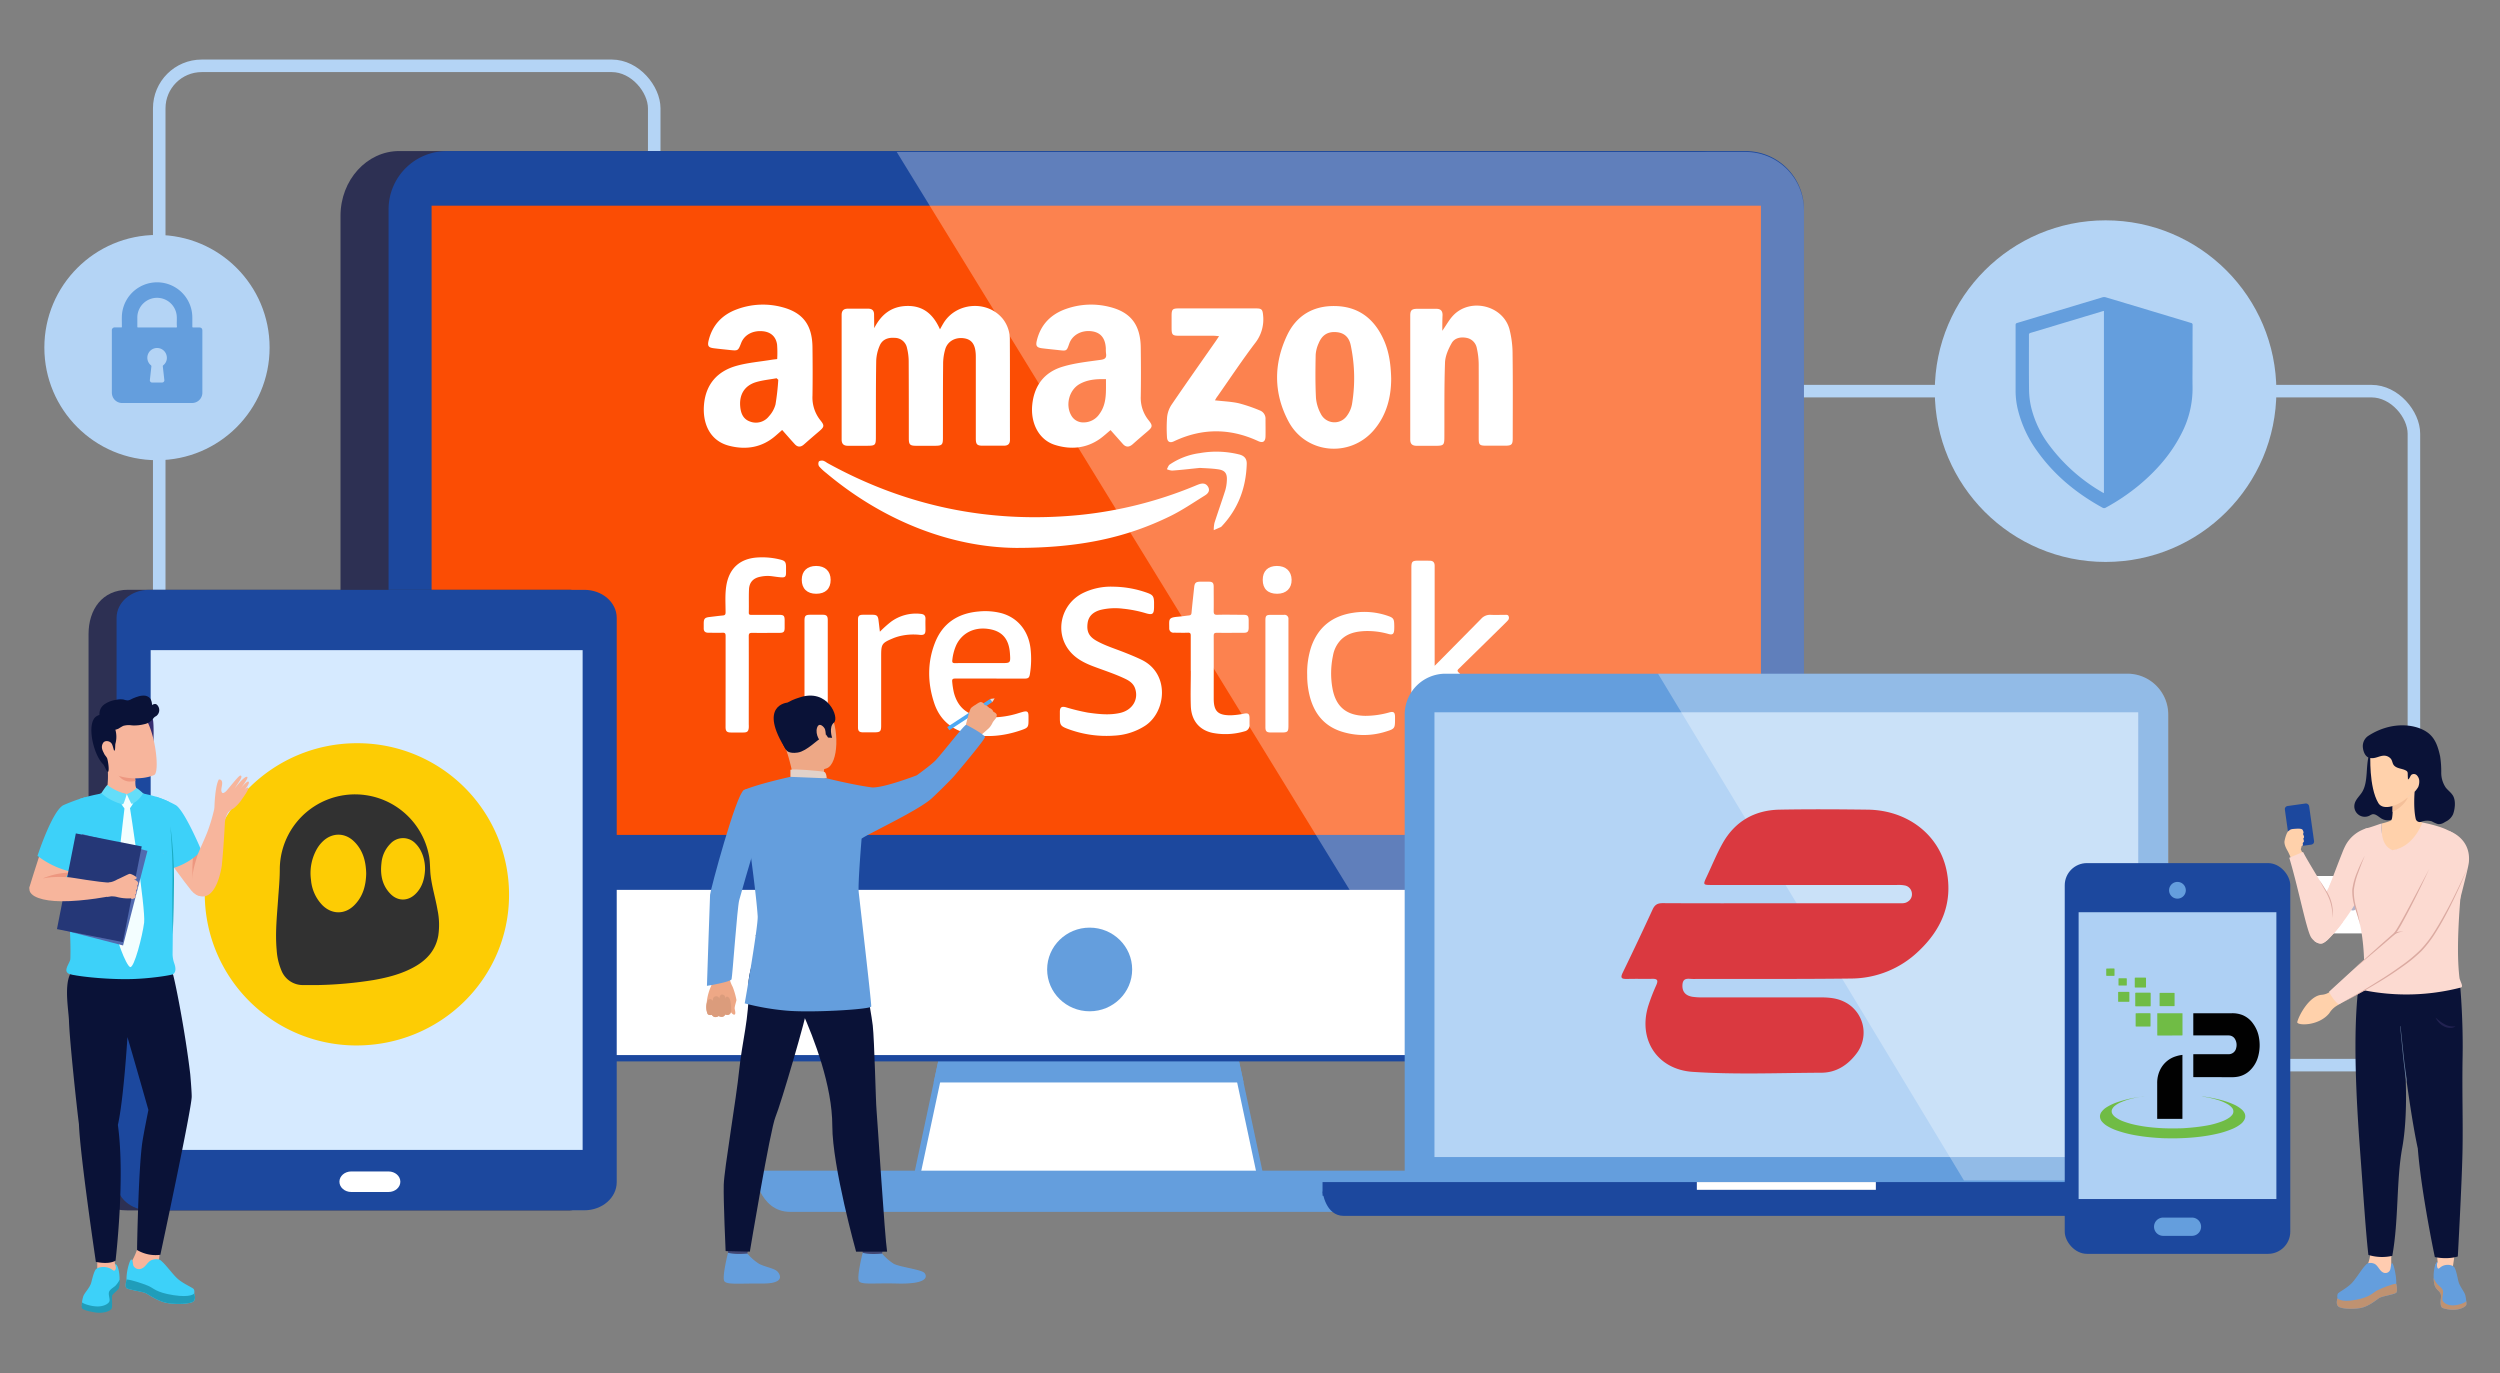 <svg xmlns="http://www.w3.org/2000/svg" viewBox="0 0 1196 657"><rect x="0" y="0" width="1196" height="657" fill="#808080" stroke="none"/><g style="isolation:isolate"><g id="Capa_1" data-name="Capa 1"><rect x="801.89" y="187.12" width="352.92" height="322.44" rx="20.32" style="fill:none;stroke:#b4d4f5;stroke-miterlimit:10;stroke-width:6px"/><rect x="76.18" y="31.49" width="236.8" height="399.1" rx="20.32" style="fill:none;stroke:#b4d4f5;stroke-miterlimit:10;stroke-width:6px"/><path d="M840,475.26c0,17.13-12.59,31-28.11,31H191c-15.52,0-28.1-13.87-28.1-31v-372c0-17.12,12.58-31,28.1-31H811.86c15.52,0,28.11,13.88,28.11,31Z" style="fill:#2d3053"/><polygon points="603.82 566.78 437.78 566.78 461.79 454.21 579.82 454.21 603.82 566.78" style="fill:#fff;stroke:#649edd;stroke-miterlimit:10;stroke-width:3px"/><polygon points="594.96 517.86 581.09 454.21 460.51 454.21 446.65 517.86 594.96 517.86" style="fill:#649edd"/><path d="M663.62,579.76H378c-15.16,0-17.49-19.71-17.49-19.71H681.11S678.78,579.76,663.62,579.76Z" style="fill:#649edd"/><path d="M863,431.7a27.87,27.87,0,0,1-28.11,27.64H214a27.87,27.87,0,0,1-28.11-27.64V99.93A27.88,27.88,0,0,1,214,72.28H834.86A27.88,27.88,0,0,1,863,99.93Z" style="fill:#1c489e"/><path d="M185.93,424.21v54.41A27.88,27.88,0,0,0,214,506.26H834.86A27.88,27.88,0,0,0,863,478.62V424.21Z" style="fill:#fff;stroke:#1c489e;stroke-miterlimit:10;stroke-width:3px"/><rect x="206.47" y="98.4" width="635.95" height="301.02" style="fill:#fb4d04"/><ellipse cx="521.29" cy="463.79" rx="20.34" ry="20.01" style="fill:#649edd"/><path d="M723.74,349.75c-.39.2-.77.57-1.15.57-3.22,0-6.44.21-9.65-.1a4.43,4.43,0,0,1-2.76-1.59q-10.93-11.38-21.89-22.75a6.21,6.21,0,0,0-2-1.57v23c0,2.55-.52,3.07-3,3.08-1.91,0-3.82,0-5.73,0-1.55,0-2.35-.69-2.36-2.25,0-.44,0-.87,0-1.31v-75c0-3.27.35-3.62,3.66-3.62,1.75,0,3.5,0,5.24.05,1.58,0,2.23.92,2.24,2.41v47.85c.91-.9,1.57-1.55,2.23-2.22q10-10.11,20-20.24a5.68,5.68,0,0,1,4.64-1.92c2.29.11,4.58,0,6.88,0,.6,0,1.28-.08,1.59.57a1.79,1.79,0,0,1-.24,2c-.56.66-1.19,1.26-1.81,1.87q-10.9,10.73-21.83,21.42c-.8.78-.53,1.14.1,1.79Q709.95,334,722,346.24c.6.61,1.18,1.25,1.77,1.88Z" style="fill:#fff"/><path d="M473.57,324.62c-5.52,0-11,0-16.55,0-1.23,0-1.63.31-1.48,1.57a38.44,38.44,0,0,0,.76,5c1.76,7,6.3,10.92,13.53,11.76a42.42,42.42,0,0,0,17.59-1.83l1.72-.51c2.34-.64,2.89-.24,2.9,2.14v1.47c0,3.6-.12,3.93-3.52,5.1-8.26,2.86-16.71,3.72-25.28,1.69-8.1-1.92-13.75-6.82-16.34-14.73-3.16-9.59-3.31-19.34.4-28.8,3.65-9.31,10.92-14.07,20.82-14.94a31.19,31.19,0,0,1,10.72.74c8,2.09,13.23,8.53,14.18,17.1a44.24,44.24,0,0,1-.28,11.89c-.31,2-.75,2.37-2.79,2.38Zm-4.3-7.4h9.66c4.53,0,4.53,0,4.23-4.56-.48-7.3-4-11.08-11-11.86-6.42-.71-11.95,2.18-14.62,7.67a23.28,23.28,0,0,0-1.94,7.21c-.16,1.19.07,1.6,1.38,1.57C461.09,317.16,465.18,317.22,469.27,317.22Z" style="fill:#fff"/><path d="M347.13,326c0-7.25,0-14.5,0-21.75,0-1.23-.3-1.61-1.54-1.55-2.23.1-4.47,0-6.71,0-1.5,0-2.24-.65-2.22-2.16,0-.71,0-1.41,0-2.12,0-2.48.47-3,3-3.27,2.06-.24,4.12-.52,6.18-.71.95-.09,1.26-.44,1.28-1.42,0-4.14-.31-8.29.29-12.41,1.25-8.66,6.54-13.49,15.26-13.93a35.38,35.38,0,0,1,10.55,1c2.31.58,2.79,1.15,2.82,3.48,0,.92,0,1.85,0,2.78,0,2-.48,2.4-2.48,2.25-1.47-.11-2.92-.35-4.38-.54a16.61,16.61,0,0,0-5.54.28c-3.33.67-5.18,2.69-5.32,6.1-.16,3.7,0,7.42-.1,11.12,0,1,.61,1,1.28,1h13.28c2.15,0,2.58.44,2.6,2.59,0,1.2,0,2.4,0,3.6,0,1.94-.51,2.41-2.44,2.42-4.37,0-8.74.06-13.11,0-1.3,0-1.63.33-1.62,1.62.05,14.07,0,28.13,0,42.2a14.79,14.79,0,0,1,0,1.63c-.19,1.72-.75,2.21-2.58,2.22s-3.93,0-5.9,0-2.62-.57-2.62-2.63C347.12,340.48,347.13,333.23,347.13,326Z" style="fill:#fff"/><path d="M532.55,280.67a49.65,49.65,0,0,1,16.45,3c2.48.9,3,1.66,3.1,4.33,0,.85,0,1.69,0,2.54-.05,3.2-.71,3.74-3.76,2.88a58.37,58.37,0,0,0-11.1-2.22,29.93,29.93,0,0,0-10.87.61c-3.25.95-5.61,2.79-6.07,6.34-.53,4.07.72,6.46,4.42,8.5,4.17,2.31,8.74,3.7,13.15,5.45,2.78,1.1,5.54,2.22,8.24,3.53,13.77,6.66,11.77,25.17,1.56,31.67a30,30,0,0,1-14.53,4.62,52.45,52.45,0,0,1-22.82-3.41c-2.82-1.11-3.28-1.81-3.28-4.81,0-1,0-2.08,0-3.12,0-2.13.74-2.77,2.8-2.25a96.51,96.51,0,0,0,10.61,2.59c5.11.72,10.24,1.31,15.36.16,5.9-1.32,9-6.4,7.24-11.67-.81-2.44-2.75-3.73-4.9-4.74-4.94-2.35-10.16-4-15.26-5.94-4.31-1.65-8.34-3.74-11.29-7.42-7.06-8.82-4.16-21.9,6-27.35A30.4,30.4,0,0,1,532.55,280.67Z" style="fill:#fff"/><path d="M569.65,320.92c0-5.61,0-11.23,0-16.84,0-1-.23-1.44-1.35-1.4-2.23.09-4.48,0-6.71,0a2,2,0,0,1-2.23-2,.85.85,0,0,1,0-.16c0-4.29-.63-5.1,4.38-5.5,1.68-.14,3.35-.41,5-.59.81-.09,1.21-.34,1.29-1.28.36-4.06.84-8.12,1.26-12.18.21-2.09.81-2.67,2.89-2.69,1.37,0,2.74,0,4.1,0,1.81,0,2.34.59,2.35,2.4,0,3.87.06,7.74,0,11.6,0,1.38.23,1.89,1.76,1.84,4.09-.12,8.19,0,12.29,0,2.2,0,2.66.46,2.69,2.7,0,1.2,0,2.4,0,3.6-.06,1.79-.6,2.31-2.41,2.31-4.26,0-8.52.06-12.77,0-1.24,0-1.56.33-1.55,1.55.05,10,0,19.94,0,29.92,0,6.07,2,8,8.07,8a37.15,37.15,0,0,0,6.48-.8c2-.37,2.57.14,2.59,2.2,0,1,0,2,0,2.94a3,3,0,0,1-2.43,3.34,32.31,32.31,0,0,1-15.22.74c-6.43-1.35-10.2-6-10.44-12.84-.2-5.61,0-11.23,0-16.84Z" style="fill:#fff"/><path d="M625.36,323a39.84,39.84,0,0,1,1.95-13.62c3.33-9.43,10.1-14.71,19.88-16.2a34.39,34.39,0,0,1,17.09,1.57c2.11.75,2.61,1.36,2.7,3.53a29.14,29.14,0,0,1,0,3.1c-.13,1.91-.8,2.44-2.65,1.94a36.45,36.45,0,0,0-11.47-1.41c-4.28.21-8.32,1.08-11.48,4.3a14.49,14.49,0,0,0-3.69,7.51,40.67,40.67,0,0,0-.21,15.74c1.63,8.73,6.75,12.88,15.71,13a42.48,42.48,0,0,0,11.6-1.68c1.87-.49,2.52,0,2.59,1.92,0,.49,0,1,0,1.47,0,4.19-.16,4.53-4.2,5.76a35,35,0,0,1-21.56,0c-9.17-3-13.79-10-15.54-19.11A40.65,40.65,0,0,1,625.36,323Z" style="fill:#fff"/><path d="M420.94,302.21a55.46,55.46,0,0,1,5.21-4.68,20.15,20.15,0,0,1,14.34-3.86c1.62.15,2.33.9,2.26,2.53s0,3.38,0,5.07c0,2.07-.59,2.62-2.69,2.45a27.77,27.77,0,0,0-10.69.88c-.72.23-1.45.47-2.15.77-5.35,2.24-5.67,2.73-5.67,8.45V347c0,2.95-.41,3.35-3.43,3.35-1.75,0-3.49,0-5.24,0s-2.41-.59-2.42-2.32q0-25.83,0-51.66c0-1.68.58-2.24,2.26-2.27s3.16,0,4.75,0c1.92,0,2.53.55,2.78,2.44S420.68,300.1,420.94,302.21Z" style="fill:#fff"/><path d="M384.87,322.12q0-12.58,0-25.17c0-2.4.46-2.85,2.86-2.86,2,0,3.93,0,5.89,0,1.75,0,2.36.6,2.38,2.36,0,3.49,0,7,0,10.46v40.2c0,2.79-.45,3.23-3.21,3.24h-5.07c-2.33,0-2.86-.54-2.86-2.91Q384.87,334.78,384.87,322.12Z" style="fill:#fff"/><path d="M605.37,322.11V297c0-2.51.34-2.85,2.81-2.86,2,0,4,0,6.05,0a1.87,1.87,0,0,1,2.16,2.06c0,.71,0,1.42,0,2.12v48.86c0,2.89-.36,3.24-3.32,3.24H608c-2.06,0-2.63-.55-2.63-2.59Q605.36,334.93,605.37,322.11Z" style="fill:#fff"/><path d="M611,284.06c-4.44,0-6.9-2.35-6.91-6.63s2.51-6.65,6.75-6.68,7,2.47,7.07,6.6S615.31,284.05,611,284.06Z" style="fill:#fff"/><path d="M390.46,284.06c-4.34,0-6.91-2.49-6.9-6.7s2.64-6.6,6.88-6.61,6.94,2.45,6.94,6.67S394.9,284.06,390.46,284.06Z" style="fill:#fff"/><path d="M418.22,157c3.42-6.69,8.4-10.57,16-10.63s12.36,4.14,15.46,11.19c.63-1.13,1.06-1.91,1.51-2.67,6-10.35,21.3-11.51,28.68-2.19a15.83,15.83,0,0,1,3.24,9.9c.1,15.94,0,31.87.06,47.81,0,2-1,2.82-2.93,2.81-3.37,0-6.75,0-10.13,0-2.68,0-3.28-.65-3.28-3.41q0-19.32,0-38.63c0-.78,0-1.57-.08-2.35-.33-4.29-2.1-6.51-5.61-7-3.93-.59-7.64,1.29-8.86,5a25,25,0,0,0-1.09,7.4c-.12,11.78-.07,23.55-.09,35.33,0,3.21-.47,3.67-3.69,3.7-3.06,0-6.12,0-9.19,0-2.87,0-3.44-.6-3.44-3.47,0-12.25,0-24.5-.06-36.74a26.93,26.93,0,0,0-.8-6.51,6,6,0,0,0-5.86-4.91c-3.17-.25-5.94.71-7.21,3.73a20.17,20.17,0,0,0-1.67,7.26c-.19,12.17-.13,24.34-.16,36.5,0,3.84-.3,4.13-4.19,4.14-3.07,0-6.13,0-9.19,0-2.08,0-3-.93-3-3q0-29.79,0-59.59c0-2.11,1-3,3-3h9.66c1.93,0,2.9.9,2.86,2.89C418.19,152.7,418.22,154.85,418.22,157Z" style="fill:#fff"/><path d="M690,158.26c1.94-2.78,3.29-5.32,5.2-7.33,8.11-8.58,23.69-4.92,26.89,6.43a48,48,0,0,1,1.53,12.32c.18,13.33.08,26.67.07,40,0,3-.55,3.53-3.62,3.54-2.91,0-5.81,0-8.72,0-3.63,0-3.94-.31-3.94-3.85,0-11.69.05-23.38,0-35.07a36,36,0,0,0-.89-7.68,6.12,6.12,0,0,0-5-5c-2.88-.54-5.69.11-7.07,2.58-1.56,2.79-3,6-3.15,9.14-.41,11.76-.26,23.53-.31,35.3,0,4.44-.2,4.63-4.67,4.63-2.83,0-5.66,0-8.48,0-2.13,0-3.18-.78-3.18-3,0-19.77,0-39.55,0-59.32,0-2.5.73-3.19,3.27-3.22,3.07,0,6.13,0,9.19,0,2,0,3,.88,3,3C690,153.05,690,155.45,690,158.26Z" style="fill:#fff"/><path d="M665.54,181.1c0,8.28-1.9,17.26-8.37,24.76-11.48,13.28-32.5,11.28-40.76-4.27-7.16-13.45-7.16-27.53-.64-41.24,4.43-9.3,12.31-14.07,22.73-13.94,10.83.12,18.37,5.53,23,15.13C664.31,167.3,665.35,173.46,665.54,181.1Zm-18.77,12.4a75.45,75.45,0,0,0,0-25.22c-.17-1-.36-2.08-.58-3.11-.87-4.18-3.45-6.09-7.19-6.3-3.91-.22-6.57,1.45-8.18,5.41a15.74,15.74,0,0,0-1.4,5.43c-.14,6.89-.21,13.79.14,20.67a19.5,19.5,0,0,0,2.3,7.57,7.29,7.29,0,0,0,12.64.79,13.21,13.21,0,0,0,2.24-5.11Z" style="fill:#fff"/><path d="M486.12,262.12c-29.88-.26-62.55-12.07-90.85-35.82a24.28,24.28,0,0,1-3.43-3.21,2.5,2.5,0,0,1-.12-2.26c.24-.42,1.37-.54,2-.45a5.94,5.94,0,0,1,1.87,1Q452,252.63,516.16,246.4a194.83,194.83,0,0,0,55.1-13.79c.73-.3,1.45-.61,2.19-.88,1.78-.65,3.47-.65,4.52,1.21s-.11,3.22-1.57,4.11c-5.47,3.38-10.81,7.06-16.56,9.87C538.83,257.2,516.54,262.13,486.12,262.12Z" style="fill:#fff"/><path d="M581.22,191.52c4,.46,7.79.59,11.42,1.4a73.54,73.54,0,0,1,10,3.41,4.19,4.19,0,0,1,2.78,4.24c0,2.75.06,5.5,0,8.25-.07,2.48-1.29,3.23-3.52,2.2-13.44-6.23-26.85-6.26-40.26.09-2.06,1-3.31.19-3.37-2.17a70.34,70.34,0,0,1,.07-9.41,13.3,13.3,0,0,1,2.09-5.85c6.93-10.19,14.05-20.25,21.1-30.36.48-.69.94-1.4,1.67-2.5-1.22-.09-2-.2-2.83-.2-5.42,0-10.84,0-16.26,0-3.22,0-3.61-.42-3.62-3.72,0-2,0-3.92,0-5.89,0-3,.47-3.46,3.41-3.46,7.31,0,14.61,0,21.92,0,5,0,10.05,0,15.08,0,2.76,0,3.11.58,3.37,3.3a18.29,18.29,0,0,1-4,13.51c-6.2,8.2-11.9,16.77-17.8,25.2C582,190.12,581.7,190.74,581.22,191.52Z" style="fill:#fff"/><path d="M574,223.85c-4.84.48-9,1-13.27,1.28a7.68,7.68,0,0,1-2.5-.66c.45-.76.71-1.78,1.37-2.24A33.44,33.44,0,0,1,574,216.77a45.3,45.3,0,0,1,18.9.66c2.37.63,3.62,2,3.54,4.55-.35,11.41-4.09,21.45-12,29.83a1.24,1.24,0,0,1-.34.31c-1.14.51-2.29,1-3.44,1.5a16.1,16.1,0,0,1,.33-3.43c1.67-5.23,3.52-10.39,5.18-15.62a19.39,19.39,0,0,0,.75-4.63c.23-3.48-.88-5-4.38-5.45C579.53,224.07,576.46,224,574,223.85Z" style="fill:#fff"/><path d="M392.49,201.09a17.44,17.44,0,0,1-3.8-11.81c.12-7.69.09-15.38,0-23.07-.1-10.72-4.53-16.63-14.46-19.26A35.61,35.61,0,0,0,352.47,148c-7,2.58-11.66,7.5-13.46,14.87-.65,2.69-.11,3.42,2.6,3.75,2.49.31,5,.55,7.49.82,4,.42,4,.42,5.49-3.39s5.43-6,10.17-5.6c3.87.31,6.46,2.51,7,6.41a53,53,0,0,1,.05,6.92c-.95.12-1.88.2-2.79.35-5.49.9-11.11,1.36-16.45,2.82-9.31,2.54-14.91,8.8-15.77,18.6-.77,8.77,2.61,17.39,12.19,19.75,7.91,2,15.46.82,21.9-4.7,1.17-1,2.3-2,3.29-2.9,2.13,2.39,4.07,4.64,6.08,6.83,1.36,1.47,2.83,1.44,4.34.11q3.61-3.19,7.3-6.32C394.33,204.24,394.52,203.6,392.49,201.09ZM371,193.49a13.53,13.53,0,0,1-3.14,5.66,7.88,7.88,0,0,1-9.15,2.48c-3.3-1.21-4.35-4.09-4.6-7.31-.45-5.55,2.06-9.75,7.36-11.44,3.23-1,6.7-1.31,10.06-1.93l.8.76A115,115,0,0,1,371,193.49Z" style="fill:#fff"/><path d="M549.51,201.07a17,17,0,0,1-3.77-11.35c.14-7.77.1-15.54,0-23.31-.12-11-4.74-17.07-15-19.6a35.87,35.87,0,0,0-20.67.95c-7.22,2.51-12.11,7.39-14,14.94-.71,2.79-.17,3.6,2.64,3.94,2.65.33,5.31.58,8,.88,3.6.4,3.6.4,4.82-3.11,1.45-4.18,5.91-6.61,10.86-5.92,4.16.59,6.36,3.26,6.64,8.09,0,.86,0,1.73.11,2.58.31,2.11-.54,2.72-2.64,3-6.13.86-12.38,1.51-18.25,3.3-8.69,2.65-13.5,9-14.42,18.18-.89,8.95,3.29,16.8,10.78,19.18s15.07,1.8,21.76-3c1.71-1.24,3.26-2.68,4.92-4.06,2.06,2.33,4,4.5,5.9,6.65,1.52,1.69,3.07,1.54,4.71.09,2.34-2.09,4.73-4.13,7.12-6.17S551.52,203.59,549.51,201.07ZM526,198a9.09,9.09,0,0,1-7.55,4.08,6.48,6.48,0,0,1-6-3.41c-2.8-4.93-1-12,3.89-14.86,3.86-2.23,8.12-2.55,12.76-2.42C529.06,187.4,529.59,193.1,526,198Z" style="fill:#fff"/><g style="opacity:0.3"><path d="M834.86,72.7H429l266.35,434H834.86A27.88,27.88,0,0,0,863,479V100.35A27.88,27.88,0,0,0,834.86,72.7Z" style="fill:#fff"/></g><path d="M1037.22,568.35V341.85a19.54,19.54,0,0,0-19.54-19.55H691.51A19.54,19.54,0,0,0,672,341.85v226.5Z" style="fill:#649edd"/><path d="M1066.35,581.68H642.84c-8.78,0-10.14-11.63-10.14-11.63h443.79S1075.14,581.68,1066.35,581.68Z" style="fill:#1c489e"/><rect x="632.7" y="565.51" width="443.78" height="6.52" style="fill:#1c489e"/><rect x="811.77" y="565.51" width="85.64" height="3.7" style="fill:#fff"/><rect x="686.25" y="340.76" width="336.68" height="212.77" style="fill:#b4d4f5"/><path d="M1037.34,564.72V341.85a19.54,19.54,0,0,0-19.54-19.55H793.2L939.55,564.72Z" style="fill:#fff;opacity:0.3"/><rect x="987.77" y="412.91" width="107.9" height="186.93" rx="10.63" style="fill:#1c489e"/><rect x="994.41" y="436.41" width="94.61" height="137.21" style="fill:#aed0f4"/><path d="M1045.69,425.91a4,4,0,1,1-4-4A4,4,0,0,1,1045.69,425.91Z" style="fill:#649edd"/><path d="M1053,586.86a4.37,4.37,0,0,1-4.38,4.37h-13.75a4.37,4.37,0,0,1-4.38-4.37h0a4.37,4.37,0,0,1,4.38-4.37h13.75a4.37,4.37,0,0,1,4.38,4.37Z" style="fill:#649edd"/><path d="M282.66,557.83c0,11.72-4.46,21.21-10,21.21H60.73c-13.42,0-18.37-9.49-18.37-21.21V303.36c0-11.71,6.49-21.21,18.88-21.21H272.68c5.52,0,10,9.5,10,21.21Z" style="fill:#2d3053"/><path d="M71.24,579c-8.54,0-15.47-6-15.47-13.41v-270c0-7.4,6.93-13.41,15.47-13.41H279.57c8.54,0,15.47,6,15.47,13.41v270C295,573,288.11,579,279.57,579Z" style="fill:#1c489e"/><rect x="72.08" y="311.03" width="206.65" height="239.09" style="fill:#d6eaff"/><path d="M191.53,565.33c0,2.72-2.53,4.92-5.67,4.92H168.05c-3.13,0-5.67-2.2-5.67-4.92h0c0-2.71,2.54-4.91,5.67-4.91h17.81c3.14,0,5.67,2.2,5.67,4.91Z" style="fill:#fff"/><ellipse cx="171.07" cy="428" rx="53.76" ry="63.18" style="fill:#313131"/><path d="M170.8,355.55c-40,0-72.66,32.3-72.84,71.71a72.56,72.56,0,0,0,72.23,72.89c40.61.14,73.33-32.11,73.34-72.06A72.51,72.51,0,0,0,170.8,355.55Zm38.85,92.21c-1.27,6.83-5.45,11.46-11.32,14.76-6.07,3.41-12.71,5.1-19.49,6.31a189.7,189.7,0,0,1-26.5,2.42c-2.36,0-4.72,0-7.08,0a11,11,0,0,1-10.64-7,29.67,29.67,0,0,1-2.26-9.77c-.75-8.19.13-16.34.7-24.49.32-4.61.77-9.2.79-13.82a36,36,0,0,1,71.46-6.35c.5,3,.35,6.11.72,9.14.68,5.54,2.34,10.87,3.28,16.36A35,35,0,0,1,209.65,447.76Z" style="fill:#fdcc04"/><path d="M175.19,417.94c-.13,5.68-1.53,10.87-5.58,15-4.58,4.69-10.87,4.66-15.48,0a19.69,19.69,0,0,1-5.35-12,23.35,23.35,0,0,1,3.05-15.19,16,16,0,0,1,2.64-3.27c4.42-4.21,10.45-4.23,14.83,0S175.07,412.12,175.19,417.94Z" style="fill:#fdcc04"/><path d="M203.34,416c-.21,4.25-1.24,8.37-4.5,11.61-3.65,3.63-8.57,3.65-12.14-.07-4-4.17-4.86-9.33-4.19-14.81a15,15,0,0,1,4.25-9.09,8.2,8.2,0,0,1,12.18.06C201.72,406.49,203.43,411.19,203.34,416Z" style="fill:#fdcc04"/><path d="M852.12,432.13c-18.9,0-37.79.05-56.69-.06-2.48,0-3.77.75-4.81,3q-7,15.21-14.31,30.26c-1.36,2.79-.28,3,2.11,3,4-.12,8,0,12-.06,2.61-.07,2.92.84,1.92,3.08a92.67,92.67,0,0,0-3.74,9.66c-5.12,16.26,4.2,30.64,21.2,31.77,20.45,1.37,41,.5,61.45.41,7.15,0,12.7-3.61,16.91-9.19a16.41,16.41,0,0,0-6.23-24.92c-3.6-1.71-7.43-1.93-11.29-1.93q-27.95,0-55.89,0a30.75,30.75,0,0,1-5.17-.3c-3.17-.55-4.94-2.4-4.69-5.81.27-3.62,3-2.69,5.1-2.7,25.15-.07,50.3.1,75.44-.21a46.75,46.75,0,0,0,32.51-13.18c11-10.4,16.32-23,13.37-38.12-3.4-17.45-18.77-29.23-37.72-29.49-14.11-.18-28.22-.27-42.32,0-11.9.25-21.24,5.59-27.15,16.07-2.86,5.08-5.06,10.53-7.55,15.81-1.95,4.14-1.95,4.15,2.59,4.16h88.22a16.82,16.82,0,0,1,4,.24,4.16,4.16,0,0,1,3.26,3.64,4.09,4.09,0,0,1-1.94,4.08c-1.43,1-3.06.77-4.63.77Z" style="fill:#da3940"/><path d="M70,380.3c-1.12,2.62-4.61,6.05-7.42,6.48C53,388.19,48.75,382.2,47.32,380c.19-.08.51-.17.74-.24a5.6,5.6,0,0,0,3.42-4.64,46,46,0,0,0-.37-11l13.2,4.68c.14.92.24,1.93.32,3,0,.63.08,1.24.11,1.84s0,1.12.05,1.63a4.41,4.41,0,0,0,2.62,3.89Z" style="fill:#f7b59c"/><path d="M67.34,354.45a7.68,7.68,0,0,0,1.77,5.15,5,5,0,0,0,3.16,2.17c1.39.16,1.5-16.76.81-17.67A4.29,4.29,0,0,0,69,342.53" style="fill:#362d70"/><path d="M64.74,373.64a14,14,0,0,1-3.11.23,6.59,6.59,0,0,1-5.52-4.08,20.77,20.77,0,0,0,8.52,2C64.67,372.43,64.71,373,64.74,373.64Z" style="fill:#ed9780"/><path d="M67.74,341.42c6.3,5.46,9,28,6,29.34-5.58,2.49-16.05,2.16-20.9-1.62-5.25-4.1-5.53-13.78-5.6-19.9-.07-5.56,1.29-13,8.33-12.81A19.45,19.45,0,0,1,67.74,341.42Z" style="fill:#f7b59c"/><path d="M50.35,347.84a5.88,5.88,0,0,0,6.41.71,21.45,21.45,0,0,1,2.22-1.3,9.73,9.73,0,0,1,4.17-.22,19.36,19.36,0,0,0,5.92-.59,6.84,6.84,0,0,0,2.73-1.19,9.28,9.28,0,0,0,1.42-1.38A4.22,4.22,0,0,1,74,343a6,6,0,0,1,.69-.41,3.53,3.53,0,0,0,.39-5.45,1.62,1.62,0,0,0-.68-.34,2.46,2.46,0,0,0-1.68.51,5.92,5.92,0,0,0-.76-3,3.85,3.85,0,0,0-2.77-1.51,8.19,8.19,0,0,0-3.21.44,19.19,19.19,0,0,0-3.13,1.23,4.4,4.4,0,0,1-1.69.6,6.9,6.9,0,0,1-2-.4,8.55,8.55,0,0,0-3.45.11A13,13,0,0,0,49.88,337a5.61,5.61,0,0,0-2.11,6" style="fill:#0a1237"/><path d="M53.22,345.32a6.74,6.74,0,0,1,2,3.87,12.35,12.35,0,0,1,0,6.58c-.2.6.05,3.46-.57,3.34-.24-.05-.53-2-1.09-3.12-.87-1.68-3.35-1.89-4.17-.66-1.48,2.21,0,4.22.43,5.24.37.84,1.27,1.57,1.51,2.41.32,1.08,1,5.09.46,6.15-.47.89-1.74-2.8-2.41-3.46-5-4.9-8.27-20.62-2.89-23.18a4.22,4.22,0,0,1,3.32-.47" style="fill:#0a1237"/><path d="M82.76,466.07c-3.3,4.38-16.12,4.15-21.6,3.86-21.14-1.1-27.63-3.86-27.63-3.86-4-1.21,0-5.3.12-7.26.58-16.6-2.79-42.62-2.79-42.62l7-33.89a73.64,73.64,0,0,1,10-2.54s4.19,6.89,12,7a8.84,8.84,0,0,0,9.11-7,48.19,48.19,0,0,1,11.71,3.72L83,414.54l-.44,42.1a14.23,14.23,0,0,0,.87,4.42C84,462.69,84.4,465,82.76,466.07Z" style="fill:#3dd1f9"/><path d="M91.45,398.78s8.19,16.13,9.14,18.24c3.15,7-3.21,16-9.08,9-2.77-3.3-13.57-18.25-13.57-18.25" style="fill:#f7b59c"/><path d="M93,404.43s-2.18,13.11,0,20l4-16.28Z" style="fill:#ed9780"/><path d="M36.57,409.13a89.83,89.83,0,0,1-3.81,8.33,57.55,57.55,0,0,1-3.19,5.46,20.78,20.78,0,0,1-4.44,5c-5.83,4.32-11.34-1.88-11-3.5s5.26-16.71,5.26-16.71Z" style="fill:#f7b59c"/><path d="M32.76,417.46a57.55,57.55,0,0,1-3.19,5.46H25l-4.43-2.72A35.42,35.42,0,0,1,32.76,417.46Z" style="fill:#ed9780"/><path d="M84.15,385.21a52.9,52.9,0,0,0-9.58-4.09l2.75,7.39-.69.14S74.8,398,74.8,398.37s3.64,10.9,3.64,10.9l4.24,6.05A31.12,31.12,0,0,0,96.39,407S88.49,388.05,84.15,385.21Z" style="fill:#3dd1f9"/><path d="M30.26,385.22a85.64,85.64,0,0,1,10.63-3.87l-2.08,7.23.69.13s1.94,9.41,1.84,9.72a115.52,115.52,0,0,1-7.81,18.49,41.3,41.3,0,0,1-15.59-7.49S24.86,388.16,30.26,385.22Z" style="fill:#3dd1f9"/><path d="M51.32,376s-1.72,3.71-4.21,3.92c0,0,2.94,7.52,13.19,7.65,0,0,7.34-.31,9.17-7.67a8.55,8.55,0,0,1-4.23-2.8,5.25,5.25,0,0,1-3.45,2.68s-.31,4.63-.83,4.94-1.05-4.94-1.05-4.94S56.28,379.58,51.32,376Z" style="fill:#3dd1f9"/><path d="M81.52,395.17c.59,4.3,1,8.63,1.3,13s.45,8.68.42,13-.12,8.67-.18,13-.23,8.68-.45,13c-.13-4.34-.15-8.68-.18-13s0-8.68.09-13,0-8.66-.21-13S81.85,399.5,81.52,395.17Z" style="fill:#1baac1"/><path d="M59.59,386.39s-5.69,47.11-5.24,54.25,6,21.37,7.91,22,5.88-14.82,6.69-21.27-6.81-55.11-6.81-55.11" style="fill:#f3feff"/><path d="M58.89,380.26a5.11,5.11,0,0,1,3.49-.18c.77.34,1.56,2.48,1.68,3.09s-1.25,2.69-1.86,3.44a11,11,0,0,1-2.61.13,8.21,8.21,0,0,1-2-3.69A3.69,3.69,0,0,1,58.89,380.26Z" style="fill:#f3feff"/><path d="M112.27,383l-.62-1.74-4-2-3.39,1.78-1.16,5.12.26.56-.79,0a85.29,85.29,0,0,1-3,10.32c-1.72,4.73-4.33,9.73-5.19,12.43-.24.75-.55,1.79-.89,3h0s-.11.33-.26.9l-.06.17h0c-.89,3.3-3.12,13.21,1.78,14.95,8.84,3.15,11.15-14.37,11.15-14.37.69-6.86,1.18-14.73,1.47-20.22a10.86,10.86,0,0,1,1.57-5.2,9.43,9.43,0,0,1,2.31-1.87C113.38,385.61,112.27,383,112.27,383Z" style="fill:#f7b59c"/><path d="M102.56,386.93s.18-10.68,2.12-14a1.26,1.26,0,0,1,1.51,1c.43,1.29-.64,3.57-.21,4.76s1.14.68,2,0,6.14-7.7,7-7.66.46,1.09.14,1.7-3,4.66-3,4.66,5.11-6.73,6.2-5.67c.7.69-4.16,6.73-4.16,6.73s4.06-5.44,4.81-4.43-3,5.06-3,5.06,2.17-2.74,2.68-2.19c.63.71-2.35,4.59-3.16,5.84s-3,3.68-4.16,4.14-2,.72-2.31,1.6" style="fill:#f7b59c"/><rect x="31.44" y="401.37" width="32.13" height="46.66" transform="matrix(0.97, 0.25, -0.25, 0.97, 109.22, 1.83)" style="fill:#516aaf"/><rect x="31.44" y="401.37" width="32.13" height="46.66" transform="translate(83.12 -1.16) rotate(11.16)" style="fill:#253777"/><path d="M32.3,419.63c-.79,0-1.87-.07-3.11-.1h0l-.93,0h-.18c-3.42,0-13.57.37-14,5.55-.33,4,6.72,6,15,6.08,11.27.13,24.79-2.63,25-2.67l-.47-6.18C46.35,422.11,35.12,419.78,32.3,419.63Z" style="fill:#f7b59c"/><path d="M66.12,422.42c-.12-.62-.82-1.25-2.05-1.71l.07,0c1,.18,1.35-.6,1.15-1s-2.66-1.82-3.37-1.65-4.34,2.09-5.83,2.68A11.23,11.23,0,0,1,52,422.22L51.12,429a13,13,0,0,1,4.4,0,21.18,21.18,0,0,0,7.36.74l-.07.34a3.13,3.13,0,0,0,1.78-.55c.62-.55.1-1.61.1-1.61a1.25,1.25,0,0,0,.55-.94,1.77,1.77,0,0,0-.16-1.07,3.32,3.32,0,0,0,.69-1.14,2.93,2.93,0,0,0-.15-1.09S66.2,422.89,66.12,422.42Z" style="fill:#f7b59c"/><path d="M51.42,375.57a23.22,23.22,0,0,0,9.24,4.31s-1.39,4.74-1.83,4.88-6.68-1.73-10.3-5.36C48.53,379.4,50.93,375.62,51.42,375.57Z" style="fill:#64ddf9"/><path d="M60.66,379.88s1.93,4.53,2.31,4.67,3.8-1.72,5.44-5.06c0,0-2.65-2.52-3.17-2.41A12.07,12.07,0,0,1,60.66,379.88Z" style="fill:#64ddf9"/><path d="M66.09,596a28.92,28.92,0,0,1-2.83,7l.18,6.17,3.29,1.47,9.32-8.1a43.79,43.79,0,0,0,.39-4.58Z" style="fill:#f7b59c"/><path d="M60.39,616.08c.65,1,7.86,1.68,9.62,2.7s5.83,3.88,10.12,4.61,11,.44,12.4-.78.37-3.79.37-3.79.36-1.57-.36-2.26-4.69-2.39-7.33-4.61-6.34-7.73-8.8-9.3a5.75,5.75,0,0,0-3.31,0c-2.35.49-3.15,3.29-5.21,4.16a3,3,0,0,1-4-1.16c-.42-.85-.43-3.27-1.13-3.09s-2.37,5.75-2.22,9.5C60.57,612.09,59.73,615,60.39,616.08Z" style="fill:#3dd1f9"/><path d="M60.39,616.08c.65,1,7.86,1.68,9.62,2.7s5.83,3.88,10.12,4.61,11,.44,12.4-.78.37-3.79.37-3.79-1.54,2.1-10,.77-9.33-3.37-12.08-4.49-8-2.89-10.27-3C60.57,612.09,59.73,615,60.39,616.08Z" style="fill:#209dba"/><path d="M55,604.76l-.38-3.64-8.09.18v5.44L48,612.47s6.44.07,6.49-.06,1.55-6.4,1.55-6.4Z" style="fill:#f7b59c"/><path d="M55,604.76s.87,1.65.13,2.75-1.16-.39-3.46-1.07-5.06-.17-5.88.89-1.43,3.54-2.13,6.23-3.56,5.15-3.94,7a13.3,13.3,0,0,0-.54,4.16c.16.94,5.32,3.79,13.15,1.47,0,0,1.53-.43.86-4.4s2.89-3,3.74-7.26S56.43,604.42,55,604.76Z" style="fill:#3dd1f9"/><path d="M57.22,612.23a11.67,11.67,0,0,1-2,2.87c-1,.9-2.7,1.78-3.07,3s.4,3,.26,4.17-2.11,2.5-5,2.71-7.12-1-8.15-1.92c0,0-.42,2.29,0,2.86s2,1.23,6.07,1.92,7.68-.62,8.12-1.94-.08-5.22.24-6.12,3-2.75,3.16-3.45S57.63,613.06,57.22,612.23Z" style="fill:#209dba"/><path d="M33,488.37c.27,9.22,3.7,41.21,4.77,49.5.53,14.9,8.09,65.81,8.09,65.81,6.75,1.42,9.42-.6,9.42-.6s4.69-39.31,1.11-64.91c2.72-11.77,4.58-42,4.58-42C63.46,504.48,71,531,71,531s-2.26,11.12-2.91,15.47C66.18,559.59,65.56,598,65.56,598a17.46,17.46,0,0,0,11.15,2.3s15-69.82,15-75.7c0-1.56-.24-5.4-.68-10.46,0,0,0-.05,0-.09-2.43-20.63-7.18-44.33-8.28-47.94-2.06.64-10.88,2-19.32,2.26-9.25.31-22.92-.73-29.91-2.26C30.7,472,32.81,483.32,33,488.37Z" style="fill:#0a1237"/><path d="M1104.94,422.89l6.13,20.52a4.36,4.36,0,0,0,4.18,3.12h48.8v-2.77h-16l-6.51-21.82a4,4,0,0,0-3.87-2.87h-29.89A3,3,0,0,0,1104.94,422.89Z" style="fill:#fff"/><ellipse cx="1125.32" cy="432.8" rx="2.42" ry="2.92" transform="translate(-78.08 358.74) rotate(-17.52)" style="fill:#383874;opacity:0.38"/><path d="M347.86,465.21a9.35,9.35,0,0,1,1.21,3.18,15.22,15.22,0,0,0,1.46,3.76,35.08,35.08,0,0,1,1.79,6.25c0,.45-1,3.29-.84,4.19s.66,2.7-.16,2.82-1.73-1.35-1.73-1.35a1.21,1.21,0,0,1-.61,1.15,2,2,0,0,1-2.05.08s-.49.91-1.11,1a2.53,2.53,0,0,1-2-.28,2.44,2.44,0,0,1-1.55.5,2,2,0,0,1-1.71-1.07s-1.53.31-2-.4A7.23,7.23,0,0,1,338,483a24.87,24.87,0,0,1,1.94-10.7c2-4.2-.5-8.31-.5-8.31Z" style="fill:#eea886"/><path d="M349.8,483.51s.14-5.24-1.24-6.36-1.54.78-1.54.78.19-1.87-1.32-2.12-1.57,2-1.57,2a1.46,1.46,0,0,0-1.83-1.15c-1.58.3-1.2,2.14-1.2,2.14s-1.52-1.81-2.5-.07c-1.65,2.92-.06,6.38-.06,6.38s.47.79,2,.4c0,0,1,2,3.26.57,0,0,2.31,1.27,3.15-.76C346.93,485.29,349.47,486.5,349.8,483.51Z" style="fill:#db9c7c"/><path d="M365.64,389.71s-9,29.91-12,40.94c-.95,3.46-3.25,36.49-3.66,37.82s-11.78,3.16-11.78,3.16,1.37-41.33,1.5-43.59,12.56-48.4,16.17-50.05c2.71-1.23,4.14-.21,7.55,2.32C368.21,383.87,365.64,389.71,365.64,389.71Z" style="fill:#649edd"/><rect x="451.64" y="340.96" width="24.54" height="1.82" transform="translate(-111.47 309.92) rotate(-33.21)" style="fill:#4da8f2"/><path d="M476.87,342.11a5.51,5.51,0,0,1-.53,1.63s-.68.8-1.12,1.4a3.93,3.93,0,0,0-.32.48,9.75,9.75,0,0,1-1.7,2.63c-1,1-4.78,4.15-4.78,4.15l-3.27-2.77-3.39-1.52s1.9-8.25,2.7-9.28c.08-.1.17-.19.25-.28a12.75,12.75,0,0,1,2.12-1.46c.17-.13,1.91-1.39,2.53-1.23a2.09,2.09,0,0,1,1.57,1.31,5,5,0,0,1,2.32,1.49,3.11,3.11,0,0,1,2,1.87S476.8,341.14,476.87,342.11Z" style="fill:#efaa88"/><path d="M358.36,593.89s-.81,5.67-.92,6.53-9.09-.51-9.09-.51l-.73-6.75S357.24,593.09,358.36,593.89Z" style="fill:#424773"/><path d="M357.54,599.7a24.24,24.24,0,0,0,5.61,4.91c2.75,1.49,7.09,2.08,8.71,3.62,1.18,1.12,4.29,5.91-7.16,5.81s-17,.68-18.19-1.16,1.77-13.57,1.77-13.57S351,600.29,357.54,599.7Z" style="fill:#649edd"/><path d="M422.82,593.89s-.82,5.67-.92,6.53-9.1-.51-9.1-.51l-.73-6.75S421.7,593.09,422.82,593.89Z" style="fill:#424773"/><path d="M422,599.7a24.33,24.33,0,0,0,5.6,4.91c2.76,1.49,12.9,2.71,14.53,4.26,1.18,1.11,3.14,5.59-13,5.17-11.45-.29-17,.68-18.2-1.16s1.78-13.57,1.78-13.57S415.29,600.35,422,599.7Z" style="fill:#649edd"/><path d="M365.81,448s-8.45,13.43-7.82,25.57-3.06,25.39-4.33,38.07c-1.42,14.14-7.21,47.61-7.42,55.17s.9,31.71.9,31.71l11.59.27s9.74-58.51,12.27-64.49,15-48.53,15.45-53.3S365.81,448,365.81,448Z" style="fill:#0a1237"/><path d="M410.31,449.84s6.37,33.27,7.21,40.7,1.4,36,1.82,40.6,3.93,60.63,5.05,67.67H409.56S398.18,558,398.18,538.7s-8.79-42-14.47-54.7-18.66-13-22.15-36.67C361.56,447.33,405.59,442.34,410.31,449.84Z" style="fill:#0a1237"/><path d="M379.92,335.11s11.34-4.24,16.57,4.4,4.73,25.93-1,28.05-14.31,1-17.23-4.39-5.58-13.21-5.45-18.43S376.94,336.62,379.92,335.11Z" style="fill:#eea886"/><path d="M394.27,368s-.47,3.06.31,4.57-14.7,1.55-14.7,1.55a102.24,102.24,0,0,0-3.64-15.14C373.86,352,394.27,368,394.27,368Z" style="fill:#eea886"/><path d="M376.24,358.94s1.07,1.76,5.43,1.08,9.68-6.49,11.5-7.13,1.84-1.7,1.84-1.7l1.14,1.66,1.94.12s-1.77-5.19.89-7.3-2.76-16.8-16.75-11.91c0,0-10.74,3-10.35,9.07S373.84,355.89,376.24,358.94Z" style="fill:#0a1237"/><path d="M395.5,372.35s-.05-2.88-1.36-3.16-14.42-1.54-16-.91v3.36S381.2,373.54,395.5,372.35Z" style="fill:#e2d2ca"/><path d="M394.72,349c-.24-1-2.85-3.95-3.85-.81s1.51,7.35,2.91,7S395.34,351.56,394.72,349Z" style="fill:#eea886"/><path d="M417.2,376.71c-9-1.18-21.7-4.36-21.7-4.36l-17.39-.71s-15.95,3.51-22.24,6.35c-.59.27-.59,14.24-2.23,17.9l5.21,11s3,21.77,3.63,31.45c.29,4.45-6.2,41.68-6.2,41.68a119.75,119.75,0,0,0,18.82,3.36c11.86,1.31,41.51-.47,41.7-1.87s-5.74-52.19-6-54.82c-.4-4,1.39-25.48,1.39-25.48,2.74-2.13,26.8-13.29,33.36-19.11,1.75-1.56,9.17-8.77,11.27-11.26,7.46-8.83,13.58-16.4,14.33-18,.84-.93-8.11-5.79-8.92-6.06s-10.8,12.83-14.68,17c-1.73,1.88-8.93,7.11-8.93,7.11S422.82,377,417.2,376.71Z" style="fill:#649edd"/><path d="M376.69,336.13s-14.47,1.13-.45,22.81Z" style="fill:#0a1237"/><polygon points="474.68 335.91 475.86 334.1 473.68 334.38 474.68 335.91" style="fill:#dfe1e8"/><path d="M1144.44,596.83a38.6,38.6,0,0,0-.42,8l-.15,6.34-2.87,1.51-8.1-8.32a15.84,15.84,0,0,0,1.1-6Z" style="fill:#ffccb0"/><path d="M1146.52,618.24c-.57,1.08-6.84,1.73-8.37,2.78s-5.06,4-8.8,4.73-9.52.45-10.78-.8-.32-3.9-.32-3.9-.32-1.61.31-2.32,4.08-2.46,6.38-4.74,5.51-8,7.65-9.56a4.3,4.3,0,0,1,2.88,0c2,.5,2.74,3.38,4.52,4.27a2.43,2.43,0,0,0,3.45-1.19c.37-.87.38-3.36,1-3.18s2.06,5.92,1.93,9.77C1146.36,614.13,1147.09,617.14,1146.52,618.24Z" style="fill:#649edd"/><path d="M1146.52,618.24c-.57,1.08-6.84,1.73-8.37,2.78s-5.06,4-8.8,4.73-9.52.45-10.78-.8-.32-3.9-.32-3.9,1.34,2.16,8.68.8,8.11-3.47,10.5-4.62,7-3,8.93-3.1C1146.36,614.13,1147.09,617.14,1146.52,618.24Z" style="fill:#bf9271;mix-blend-mode:multiply"/><path d="M1166.14,603.69l-.36-4.74,8.63.54-.92,6.24-1.28,5.89s-5.6.07-5.64-.06-1.35-6.58-1.35-6.58Z" style="fill:#ffccb0"/><path d="M1164.25,611.4a17.39,17.39,0,0,0,.21,2.32c.74,4.39,3.83,3.38,3.25,7.46s.75,4.53.75,4.53c6.81,2.38,11.29-.55,11.43-1.51a5.79,5.79,0,0,0,0-1.32c0-.24,0-.4,0-.4-.09-.72-.24-1.58-.42-2.56-.34-1.88-2.82-4.42-3.43-7.18s-1.13-5.32-1.85-6.41-3.13-1.6-5.12-.91-2.37,2.22-3,1.09a3.68,3.68,0,0,1,.12-2.82C1165.13,603.4,1164.13,607.49,1164.25,611.4Z" style="fill:#649edd"/><path d="M1164.25,611.4a17.39,17.39,0,0,0,.21,2.32c.74,4.39,3.83,3.38,3.25,7.46s.75,4.53.75,4.53c6.81,2.38,11.29-.55,11.43-1.51a5.79,5.79,0,0,0,0-1.32c0-.24,0-.4,0-.4-.9,1-4.58,2.2-7.09,2s-4.2-1.54-4.34-2.77.55-3.06.23-4.29-1.78-2.14-2.67-3.06A12.46,12.46,0,0,1,1164.25,611.4Z" style="fill:#bf9271;mix-blend-mode:multiply"/><path d="M1177,472.3s1.43,15.63,1.11,33.31c-.31,17.37.26,30.89-.07,46.09s-2.22,49.38-2.22,49.38-4.26,1.62-11,.31c0,0-6.5-30.83-8.15-52-2.92-13.22-6-37-6-37s1.47,20.72-1.43,36.62-1.64,34.44-4.77,51.79a22.12,22.12,0,0,1-11.43-.44c-1.22-10.46-2.28-27.16-4-50.14-1.7-22.8-3.63-56.38-.58-79.44" style="fill:#0a1237"/><path d="M1148.23,491c.69,7,1.3,14.08,2.18,21.09a49.9,49.9,0,0,0,.84,5.32c0,.11.2.09.19,0-.33-3.41-.91-6.79-1.29-10.19-.42-3.69-.79-7.38-1.19-11.07-.18-1.71-.36-3.42-.55-5.13,0-.11-.19-.11-.18,0Z" style="fill:#687fa0"/><path d="M1174.46,490.79s-4.33,2.77-9.75-4.59-3.52,17-3.52,17l6.47,3.42s5.44-.43,5.62-1.07S1174.46,490.79,1174.46,490.79Z" style="fill:#0a1237"/><path d="M1174.76,491a4.6,4.6,0,0,1-2.79.74,6.73,6.73,0,0,1-2.85-.77,8.78,8.78,0,0,1-2.32-1.76c-.33-.36-.62-.74-.91-1.12a14.08,14.08,0,0,1-.71-1.24,12,12,0,0,1,1.08.9l1.08.86a15.86,15.86,0,0,0,2.25,1.44A8.36,8.36,0,0,0,1174.76,491Z" style="fill:#222251"/><path d="M1098.61,397.33a4.47,4.47,0,0,0,1-1.84c.12-.84-.38-1.32-.72-1.25s-1.31,1.32-1.84,1.89-1.34,1.62-1.34,1.62" style="fill:#f4c3ae"/><rect x="1094.2" y="384.89" width="11.73" height="19.87" rx="1.46" transform="translate(-44.29 157.15) rotate(-8.01)" style="fill:#1c489e"/><path d="M1101.86,408.68a23.68,23.68,0,0,1-1.12-2.29c-.14-.48.45-.52.15-2,0,0,1.1-5.4-.09-6.68s-4.64-1.59-5.61-.39c-1,.3-1.85,2.89-2.25,4.91s1.35,4.6,1.75,5.4,1.35,3,1.35,3" style="fill:#ffd1ab"/><path d="M1103.87,441.31a13.94,13.94,0,0,1,3.35,8.88c1.32,1.05,3,1.63,4.3.92a11.65,11.65,0,0,0,2.08-1.54,89,89,0,0,0,6.78-7.81c.24-.32.37-.52.37-.52,5.48-7.19,11-16.57,13.87-26.83,1.52-5.44.94-11.82-4.15-14.57,0,0-4.24,1-7,6.22-2.15,4-6.45,12.81-10.52,20.6C1109,434.21,1105.25,440.82,1103.87,441.31Z" style="fill:#fcdad1"/><path d="M1133,396.05a16.69,16.69,0,0,0-11,8.58,33.05,33.05,0,0,0-1.51,3.45c-2,5-4.28,11.12-6.25,16.13,2.69,2.18,5.56,1.62,8.3,2.64a18.66,18.66,0,0,0,8.11,1.09,4.2,4.2,0,0,0,1.36-.3,4.61,4.61,0,0,0,1.42-1.22c.84-1,1.67-2,2.46-3a8.17,8.17,0,0,0,1.66-2.84,8.56,8.56,0,0,0-.39-4.41" style="fill:#fcdad1"/><path d="M1133.5,360.59c-1.88,5.7-.44,13.18-3.34,18.13-1.16,2-3.13,3.54-3.69,5.76a5,5,0,0,0,7.23,5.66,6,6,0,0,1,1.11-.55c1.44-.42,2.73.85,4,1.69a6,6,0,0,0,5.21.93c2.23-.75,3.61-3,4.35-5.22,2.07-6.23.6-13-1.32-19.32-1-3.13-2.37-6.61-5.44-7.75" style="fill:#0a1237"/><path d="M1095.19,410.36c4.3,14.28,8,33.49,10.27,37.79a6.57,6.57,0,0,0,1.76,2c1.32,1.05,3,1.63,4.3.92a11.65,11.65,0,0,0,2.08-1.54,56.52,56.52,0,0,0,6.78-7.81c.24-.32.37-.52.37-.52a135,135,0,0,0-7.79-14.58c-4.46-7.58-9.33-15.36-11.19-19.06Z" style="fill:#fcdad1"/><path d="M1139.38,407.64l18.28-2.76,12.56-7s-13.06-4.33-13.17-5.63.45-14.53.45-14.53l-6.86,4.17-6,3.66s0,1.36,0,2.89c-.07,1.84-.28,3.93-.85,4.16a25.63,25.63,0,0,1-4.27,1.33Z" style="fill:#ffd1ab"/><path d="M1144.57,388.44c5.67-2.65,7.3-6.82,7.3-6.82l-1.23.27-6,3.66S1144.64,386.91,1144.57,388.44Z" style="fill:#f4c09a"/><path d="M1097.37,396.58s3.62-.52,4.17.39.54,1.49.32,1.79.32.9.39,1.51a1,1,0,0,1-.39.92,4.1,4.1,0,0,1,.3,1c.16.63-.38.8-.49,1.08s.18.81-.07,1.21-.89.56-2.25.73a7,7,0,0,1-4.37-1.32" style="fill:#ffd1ab"/><path d="M1129.47,444.38a104.28,104.28,0,0,1,1.53,16.19c-.09,3.63-.13,7.27-1.4,10.15s.38,2.83.9,2.94a103.73,103.73,0,0,0,46.82-1.24c1.39-.45-.52-3.05-.72-4.73-1.31-11.15-.82-27.17,1.89-53.58,1-9.81-1.72-12.41-2.35-13.21a15,15,0,0,0-5.27-3.81c-4.28-2.17-12-3.61-12-3.61s-4,11.79-14.35,13.21c-5.65-2.32-5.15-9.47-5.07-12.75-1.85.5-2.67,1-8.41,2.71-1.6,2.31-.21,7.15-2.81,14.34a44,44,0,0,0-2.48,14,27.8,27.8,0,0,0,.66,7.26C1127.48,436.2,1128.67,440.26,1129.47,444.38Z" style="fill:#fcdad1"/><path d="M1134,360.89s-.81,15.6,3.81,23.32c2.31,3.86,9.89,1.35,14.86-3.49,13.16,0,9.72-12.69,9.65-13.56s-19.41-8.37-19.41-8.37Z" style="fill:#ffd1ab"/><path d="M1130.41,357.7c.18,1.71.94,3.75,2.39,4.56a4.36,4.36,0,0,0,2,.45c2.23,0,4.08-1.41,6.26-1.17a4.2,4.2,0,0,1,2.75,1.51c.78,1,.67,2.33,1.6,3.25,1.47,1.46,3.76,1.33,5.51,2.28a1.76,1.76,0,0,1,.75.62,2,2,0,0,1,.19.94c0,.91.07,1.84.1,2.76.87-.39,1-1.62,1.67-2.24a2,2,0,0,1,2.52.17,4.21,4.21,0,0,1,1.2,2.39,7,7,0,0,1-.48,3.3,12.55,12.55,0,0,1-1.71,2.26s-.69,7.72.53,13a2,2,0,0,0,2.48,1.41h0a8.16,8.16,0,0,1,5.2-.26,15.28,15.28,0,0,0,2.93,1.31,4.55,4.55,0,0,0,2.86-.67c.29-.15.58-.33.86-.5a7.21,7.21,0,0,0,3.53-3.55c.91-2.47,1.35-6.26.07-8.66-.87-1.62-2.49-2.68-3.61-4.14a12.73,12.73,0,0,1-2.12-7.2,46.85,46.85,0,0,0-.52-7.59c-.91-4.24-2.13-8.29-5.39-11-5.24-4.38-17.29-6.43-28.91,1.05A5.93,5.93,0,0,0,1130.41,357.7Z" style="fill:#0a1237"/><path d="M1146.07,447.73c1.29-3.81,12.79-28.61,16.25-36.91,2.25-5.43,6.38-6.84,6.38-6.84,5.32,2.26,6.5,8.56,5.49,14.1-4.21,23.24-20,41.73-22.44,42.49C1154.67,452.23,1146.07,447.73,1146.07,447.73Z" style="fill:#ffd1ab"/><path d="M1114.35,484.71l0,0a10.46,10.46,0,0,1,3.65-3.6c12.4-8.27,30.35-17.67,33.72-20.51,0,0,8.29-6.26-5.3-13.84-2.33.45-23.74,20.37-31,27.08a7.69,7.69,0,0,1-4.7,2.07c-5.75.39-10.75,9.42-11.71,13C1098.58,490.68,1109.16,491.11,1114.35,484.71Z" style="fill:#ffd1ab"/><path d="M1172.1,397.72s10.15,3.46,9,14.84c-.37,3.45-6.1,24.89-6.1,24.89a36.36,36.36,0,0,1-10.7-1c-5-1.49-10.46-8-10.46-8s4-6.47,4.55-11.09c.31-2.88-3.6-.65-3.6-.65l3.23-15.53Z" style="fill:#fcdad1"/><path d="M1118.83,480.55a18,18,0,0,1-4.6-6.12s14.85-13.6,18.14-16.53,13.26-11,13.7-11.87,7.72-17.6,7.72-17.6l15.1,8.88s-6.36,11.65-8.94,15.34a52,52,0,0,1-11.32,11C1143.94,467.2,1118.83,480.55,1118.83,480.55Z" style="fill:#fcdad1"/><path d="M1180.61,414.93c-2.85,7.05-6,14-9.48,20.76-1.74,3.38-3.59,6.72-5.62,9.95a56.09,56.09,0,0,1-6.88,9.16,69.82,69.82,0,0,1-8.81,7.32c-3.11,2.21-6.26,4.36-9.5,6.35s-6.51,3.95-9.82,5.82-6.67,3.67-10.06,5.4c3.33-1.84,6.61-3.76,9.87-5.72s6.5-4,9.69-6,6.34-4.19,9.4-6.42a69.79,69.79,0,0,0,8.68-7.29,55.44,55.44,0,0,0,6.84-9c2-3.19,3.87-6.52,5.69-9.85s3.51-6.73,5.17-10.15S1179.08,418.41,1180.61,414.93Z" style="fill:#dbaaa1"/><path d="M1162.13,415.72q-3.14,6.84-6.51,13.56c-2.25,4.49-4.56,8.93-7,13.32-.64,1.08-1.27,2.17-2,3.22a5.92,5.92,0,0,1-.59.78l-.33.39-.36.31-1.42,1.23c-1.9,1.63-3.79,3.28-5.71,4.89-3.82,3.25-7.65,6.49-11.54,9.66,3.68-3.41,7.41-6.76,11.14-10.1,1.86-1.68,3.76-3.32,5.64-5l1.41-1.24.35-.31.27-.33a5,5,0,0,0,.53-.72c.69-1,1.31-2.11,1.94-3.19,2.5-4.33,4.81-8.78,7.16-13.2Z" style="fill:#dbaaa1"/><path d="M1131.32,409.38c-1.1,2.67-2.17,5.35-3.13,8.06a34.69,34.69,0,0,0-2.1,8.26,26.7,26.7,0,0,0,1.11,8.42,69.1,69.1,0,0,1,1.89,8.44c-.66-2.81-1.65-5.51-2.47-8.29a25.82,25.82,0,0,1-1.3-8.63,32.57,32.57,0,0,1,2.32-8.41A72.82,72.82,0,0,1,1131.32,409.38Z" style="fill:#dbaaa1"/><path d="M1115.78,439.09a22.07,22.07,0,0,0-.3-4.81,21.78,21.78,0,0,0-1.32-4.6,31.92,31.92,0,0,0-2.18-4.28c-.79-1.41-1.58-2.82-2.31-4.27.92,1.34,1.79,2.7,2.65,4.07a26.84,26.84,0,0,1,2.32,4.29,20.05,20.05,0,0,1,1.23,4.74A16.49,16.49,0,0,1,1115.78,439.09Z" style="fill:#dbaaa1"/><path d="M1149.87,445.75a7.45,7.45,0,0,0-4.31,1.34l-.41-.59a6.11,6.11,0,0,1,2.34-.75A9.48,9.48,0,0,1,1149.87,445.75Z" style="fill:#dbaaa1"/><circle cx="1007.31" cy="187.12" r="81.71" style="fill:#b4d4f5"/><circle cx="75.1" cy="166.28" r="53.88" style="fill:#b4d4f5"/><path d="M1048.92,172.32c0,4.27-.08,8.53,0,12.79a46.77,46.77,0,0,1-5.4,22.49c-4.92,9.7-12,17.68-20.27,24.58a100.23,100.23,0,0,1-15.85,10.68,1.46,1.46,0,0,1-1.58,0c-12.17-6.69-22.73-15.26-30.9-26.59a57,57,0,0,1-9.49-20,38.06,38.06,0,0,1-1.17-9.08q0-15.85,0-31.7c0-.62.21-.84.78-1q20.38-6.12,40.78-12.26a2.83,2.83,0,0,1,1.58,0q20.39,6.1,40.78,12.26a.88.88,0,0,1,.76,1C1048.91,161.13,1048.92,166.73,1048.92,172.32Zm-42.4-23.6c-.32.09-.57.14-.81.22q-17.16,5.16-34.32,10.32a.9.9,0,0,0-.74,1.06c0,8.76-.06,17.52.05,26.28a40,40,0,0,0,.91,7.85,49.5,49.5,0,0,0,9.1,19,84.16,84.16,0,0,0,25.36,22.26,3.61,3.61,0,0,0,.45.17Z" style="fill:#649edd"/><path d="M96.81,175.58V158.22c0-1.08-.5-1.57-1.58-1.57-.92,0-1.85,0-2.77,0-.33,0-.46-.06-.45-.43,0-1.36,0-2.72,0-4.08a17.7,17.7,0,0,0-.29-3.33,16.86,16.86,0,0,0-33.41,2.28c-.07,1.75,0,3.49,0,5.24,0,.25-.07.32-.32.31-1,0-1.95,0-2.93,0a1.36,1.36,0,0,0-1.55,1.52q0,14.82,0,29.64a5,5,0,0,0,.1,1,4.89,4.89,0,0,0,4.9,4H91.69a5.27,5.27,0,0,0,1.48-.18,4.9,4.9,0,0,0,3.64-4.85C96.82,183.71,96.81,179.64,96.81,175.58Zm-18.9-.13c.23,2.09.47,4.18.7,6.27A1.07,1.07,0,0,1,77.47,183c-.78,0-1.56,0-2.35,0s-1.51,0-2.27,0a1.07,1.07,0,0,1-1.14-1.29c.24-2.13.47-4.26.71-6.38a.61.61,0,0,0-.25-.61,4.63,4.63,0,0,1-1.32-5.37,4.66,4.66,0,0,1,8.88.91,4.47,4.47,0,0,1-1.64,4.5C77.82,175,77.89,175.2,77.91,175.45Zm6.63-18.86c-.2.2-.63.06-1,.06H75.16c-3,0-6.06,0-9.09,0-.31,0-.37-.1-.37-.39,0-1.42,0-2.84,0-4.27a9.44,9.44,0,0,1,18.81-1.22c.19,1.61,0,3.23.08,4.84C84.61,156,84.74,156.38,84.54,156.59Z" style="fill:#649edd"/><path d="M1059.41,515.3h-9.84c-.29,0-.3,0-.3-.3V504.64c0-.31,0-.31.32-.31h7.09c3.11,0,6.23,0,9.33,0a3.67,3.67,0,0,0,3.79-3,5.52,5.52,0,0,0-.39-3.89,3.49,3.49,0,0,0-2.19-1.94,3.88,3.88,0,0,0-1.12-.15h-16.39c-.49,0-.44.08-.44-.42V485c0-.26,0-.26.29-.27h18.19a13.3,13.3,0,0,1,5.06.88,11.53,11.53,0,0,1,5,4,15.8,15.8,0,0,1,2.94,7.13,20.2,20.2,0,0,1-.41,8.51,14.41,14.41,0,0,1-4.31,7.17,11.25,11.25,0,0,1-6.23,2.79,16.49,16.49,0,0,1-2.11.13Z" style="fill:#010101"/><path d="M1026,524.35c-1.92.33-3.85.66-5.75,1.12a34.09,34.09,0,0,0-5.61,1.84,11.82,11.82,0,0,0-3.13,1.92,4.64,4.64,0,0,0-.84,1,2.47,2.47,0,0,0,0,2.83,5.37,5.37,0,0,0,1.36,1.41,15,15,0,0,0,3.77,2,41.3,41.3,0,0,0,6.74,1.87q2.63.53,5.3.84c1.55.19,3.11.32,4.68.43,3.17.23,6.34.27,9.51.2,2,0,4.07-.17,6.11-.35,2.56-.23,5.11-.56,7.63-1a40,40,0,0,0,7.75-2.19,15.28,15.28,0,0,0,2.93-1.57,6.67,6.67,0,0,0,1.24-1.13,2.67,2.67,0,0,0,0-3.73,7.69,7.69,0,0,0-2.08-1.65,22.51,22.51,0,0,0-4.73-2,51.1,51.1,0,0,0-6.59-1.5l-1-.19a8.47,8.47,0,0,1,1.32.15,69.23,69.23,0,0,1,7.79,1.55,37.49,37.49,0,0,1,6.09,2.11,15.8,15.8,0,0,1,3.77,2.3,6.12,6.12,0,0,1,1.41,1.67,3.46,3.46,0,0,1,0,3.48,6.34,6.34,0,0,1-1.72,2,17,17,0,0,1-4.1,2.35,43.67,43.67,0,0,1-7.84,2.43c-2.29.51-4.61.9-6.94,1.2s-4.46.49-6.71.63q-4.81.3-9.63.19c-1.7,0-3.4-.11-5.09-.23-3.13-.22-6.24-.56-9.33-1.09a56.1,56.1,0,0,1-9.63-2.42,23.86,23.86,0,0,1-4.61-2.15,9.83,9.83,0,0,1-2.45-2.05,4,4,0,0,1-1-2.46,3.68,3.68,0,0,1,.72-2.19,8.75,8.75,0,0,1,2.54-2.31,24.87,24.87,0,0,1,5.58-2.54,54.83,54.83,0,0,1,8-2c1.22-.22,2.44-.42,3.67-.58Z" style="fill:#70bc45"/><path d="M1044.07,504.66a.85.85,0,0,1,0,.41v29.87c0,.34,0,.34-.34.34h-11.56c-.12,0-.17,0-.17-.17a2.43,2.43,0,0,0,0-.27c0-5.52,0-11,0-16.55a14.34,14.34,0,0,1,1.37-6.41,12.43,12.43,0,0,1,7.5-6.52A16.71,16.71,0,0,1,1044.07,504.66Z" style="fill:#010101"/><path d="M1038.09,495.39h-5.84c-.16,0-.22-.07-.21-.22a1.76,1.76,0,0,0,0-.23v-9.76a1.92,1.92,0,0,0,0-.24c0-.15,0-.22.21-.21h11.56c.3,0,.3,0,.3.31v10c0,.3,0,.31-.34.31Z" style="fill:#70bc45"/><path d="M1025.21,481.43h-3.33c-.37,0-.38,0-.38-.36v-5.8c0-.36,0-.36.37-.36h6.66c.35,0,.36,0,.36.34v5.84c0,.33,0,.34-.35.34Z" style="fill:#70bc45"/><path d="M1036.71,481.34h-3.22c-.34,0-.34,0-.34-.35v-5.68c0-.31,0-.32.33-.32H1040c.31,0,.32,0,.32.33V481c0,.34,0,.34-.35.34Z" style="fill:#70bc45"/><path d="M1025.26,484.73h3.21c.33,0,.34,0,.34.32v5.72c0,.31,0,.32-.33.32H1022c-.31,0-.31,0-.31-.33v-5.68c0-.34,0-.35.34-.35Z" style="fill:#70bc45"/><path d="M1023.93,472.44h-2.31c-.35,0-.35,0-.35-.33q0-2.06,0-4.11c0-.3,0-.3.3-.3h4.78c.29,0,.3,0,.3.31v4.11c0,.32,0,.32-.33.32Z" style="fill:#70bc45"/><path d="M1016,474.52h2.35c.34,0,.34,0,.34.35v4.07c0,.32,0,.33-.32.33h-4.74c-.32,0-.32,0-.32-.34,0-1.37,0-2.74,0-4.11,0-.29,0-.3.3-.3Z" style="fill:#70bc45"/><path d="M1009.63,463.32h1.68c.2,0,.28.05.28.26,0,1,0,2,0,3,0,.2-.06.28-.27.28h-3.45c-.18,0-.25-.07-.25-.25,0-1,0-2,0-3,0-.22.1-.25.28-.25Z" style="fill:#70bc45"/><path d="M1015.48,471.49h-1.69c-.29,0-.3,0-.3-.27,0-1,0-2,0-2.94,0-.19.06-.28.27-.27h3.44c.22,0,.26.08.26.27,0,1,0,2,0,2.94,0,.27,0,.27-.29.27Z" style="fill:#70bc45"/></g></g></svg>